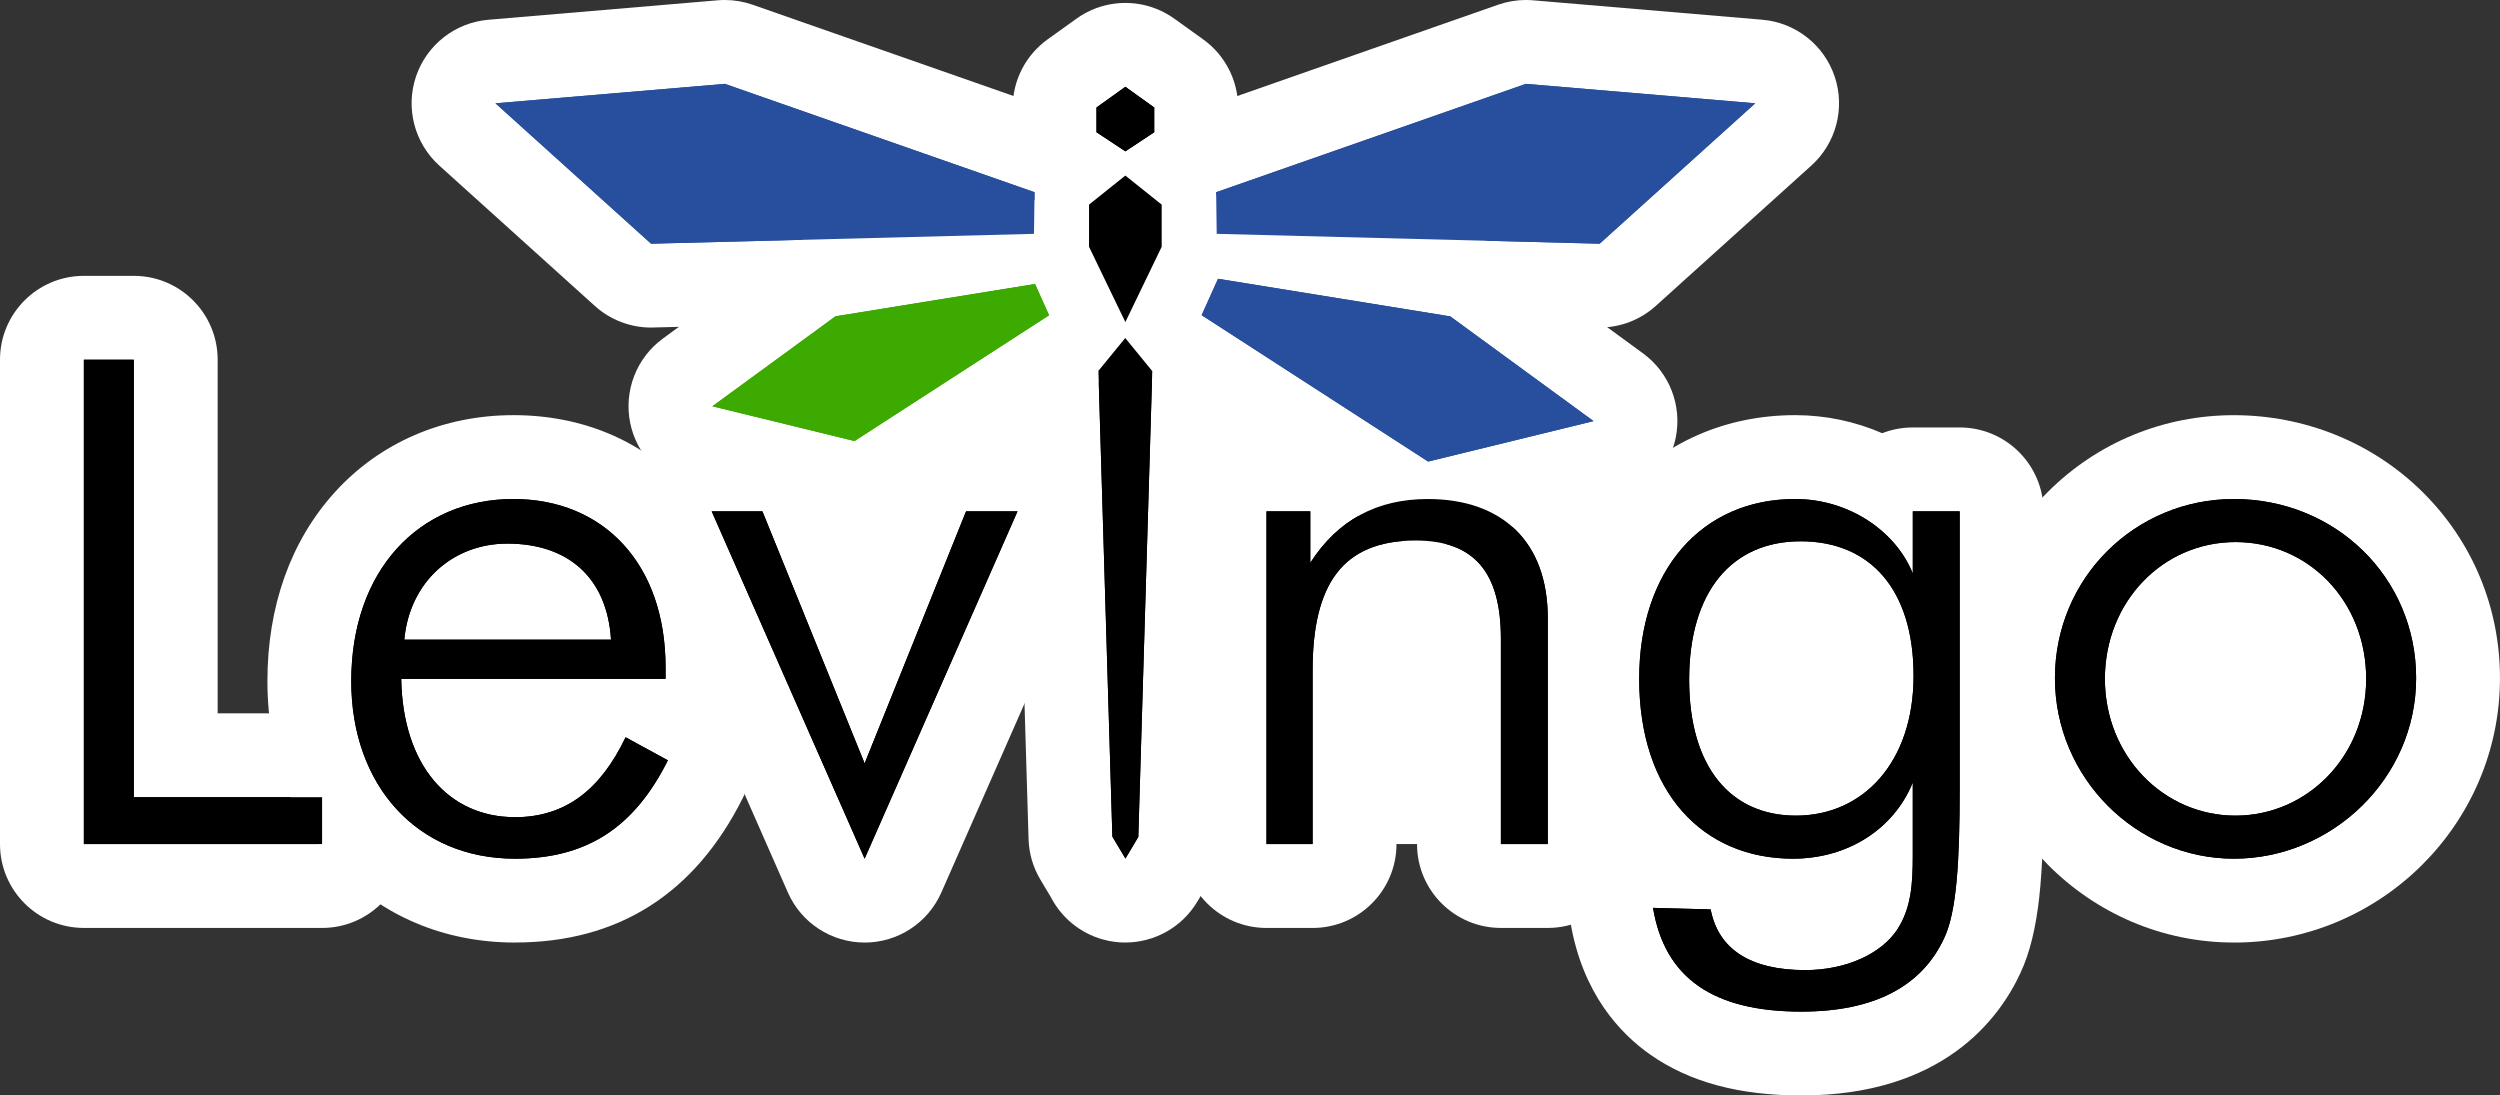 <?xml version="1.0" encoding="UTF-8"?>
<svg xmlns="http://www.w3.org/2000/svg" viewBox="0 0 845.11 370.31">
  <rect x="0" y="0" width="845.11" height="370.31" fill="#333333" stroke="none"/>
  <defs>
    <style>
      .cls-1 {
        fill: #fff;
      }

      .cls-2 {
        fill: #274f9e;
      }

      .cls-3 {
        fill: #3caa00;
      }
    </style>
  </defs>
  <g id="Ebene_1" data-name="Ebene 1">
    <g>
      <path class="cls-1" d="M28.35,313.68c-15.66,0-28.35-12.69-28.35-28.35V121.6c0-15.66,12.69-28.35,28.35-28.35h16.88c15.66,0,28.35,12.69,28.35,28.35v119.54h35.3c15.66,0,28.35,12.69,28.35,28.35v15.85c0,15.66-12.69,28.35-28.35,28.35H28.35Z"/>
      <polygon points="45.23 121.6 28.35 121.6 28.35 285.33 108.88 285.33 108.88 269.49 45.23 269.49 45.23 121.6"/>
      <path class="cls-1" d="M174.08,318.62c-48.49,0-83.68-37.16-83.68-88.36,0-25.33,7.87-47.41,22.77-63.85,15.23-16.81,36.68-26.07,60.4-26.07,46.97,0,79.78,35.05,79.78,85.24v3.9c0,4.71-1.15,9.16-3.19,13.07,4.75,8.03,5.44,18.22.97,27.14-16.23,32.46-42.16,48.92-77.05,48.92Z"/>
      <path d="M174.08,276.24c-22.34,0-37.93-17.4-38.45-46.76h89.36v-3.9c0-35.07-21.04-56.89-51.44-56.89-31.95,0-54.81,24.16-54.81,61.57,0,35.33,22.34,60.01,55.33,60.01,24.16,0,40.27-10.39,51.7-33.25l-14.29-7.79c-8.57,17.92-20.52,27.02-37.41,27.02ZM171.48,183.76c20.78,0,33.77,11.69,35.07,32.47h-69.88c1.82-19.74,16.63-32.47,34.81-32.47Z"/>
      <path class="cls-1" d="M292.28,318.62c-11.24,0-21.42-6.64-25.94-16.92l-51.69-117.42c-3.86-8.77-3.03-18.89,2.2-26.91,5.23-8.02,14.16-12.86,23.74-12.86h17.14c11.54,0,21.93,7,26.27,17.7l8.18,20.18,8.09-20.11c4.32-10.73,14.73-17.76,26.3-17.76h17.4c9.58,0,18.51,4.84,23.74,12.86,5.23,8.02,6.06,18.14,2.2,26.91l-51.7,117.42c-4.53,10.29-14.71,16.92-25.94,16.92,0,0,0,0,0,0Z"/>
      <polygon points="292.28 258.06 257.73 172.85 240.58 172.85 292.28 290.27 343.97 172.85 326.57 172.85 292.28 258.06"/>
      <path class="cls-1" d="M507.37,313.68c-15.66,0-28.35-12.69-28.35-28.35v-69.36c0-2.12-.12-3.72-.27-4.9-.07,0-.14,0-.22,0-2.35,0-3.73.25-4.41.42-.61,1.32-2.05,5.46-2.05,15.14v58.71c0,15.66-12.69,28.35-28.35,28.35h-15.59c-15.66,0-28.35-12.69-28.35-28.35v-112.48c0-15.66,12.69-28.35,28.35-28.35h14.81c3.34,0,6.55.58,9.53,1.64,9.14-3.84,19.26-5.8,30.22-5.8,41.2,0,68.87,27.57,68.87,68.61v76.37c0,15.66-12.69,28.35-28.35,28.35h-15.85Z"/>
      <path d="M482.69,168.69c-17.14,0-30.39,7.01-39.75,21.56v-17.4h-14.81v112.48h15.59v-58.71c0-29.09,10.13-43.9,34.81-43.9,20,0,28.84,10.91,28.84,33.25v69.36h15.85v-76.37c0-25.98-15.59-40.27-40.53-40.27Z"/>
      <path class="cls-1" d="M608.94,370.31c-21.09,0-37.79-4.51-51.05-13.79-10.12-7.08-23.03-20.63-27.05-45.02-1.37-8.34,1.05-16.86,6.6-23.24,1.12-1.28,2.34-2.45,3.64-3.49-10.04-15-15.3-33.9-15.3-55.29,0-24.89,7.41-46.58,21.43-62.72,14.79-17.04,35.98-26.42,59.65-26.42,10.34,0,20.34,2.16,29.41,6.1,3.2-1.25,6.69-1.94,10.34-1.94h15.85c15.66,0,28.35,12.69,28.35,28.35v93.78c0,28.85-1.28,48.32-7.84,62.34-7.16,15.48-26.27,41.34-74.03,41.34ZM608.68,211.33c-3.99,0-4.96,1.2-5.54,1.92-.89,1.1-3.78,5.54-3.78,16.5,0,8.82,1.82,14.22,3.52,16.33.39.49,1.05,1.3,4.24,1.3,4.74,0,6.48-1.96,7.14-2.7,2.71-3.05,4.26-8.97,4.26-16.23,0-10.33-2.69-14.24-3.52-15.19-.41-.48-1.66-1.92-6.32-1.92Z"/>
      <path d="M646.61,193.89c-5.71-14.29-21.56-25.2-39.75-25.2-31.69,0-52.74,24.16-52.74,60.79,0,38.45,21.56,60.79,51.96,60.79,18.44,0,34.03-9.87,40.52-25.72v24.68c0,9.61-.52,17.67-5.2,24.94-5.46,8.31-17.4,13.77-31.17,13.77-18.44,0-29.36-7.01-31.95-20.52l-19.48-.52c3.9,23.64,20.26,35.07,50.14,35.07,24.68,0,40.79-8.57,48.32-24.94,4.16-8.83,5.2-25.72,5.2-50.4v-93.78h-15.85v21.04ZM607.12,275.72c-22.08,0-36.11-16.37-36.11-45.98s14.29-46.76,37.67-46.76,38.19,16.11,38.19,45.46-17.14,47.28-39.75,47.28Z"/>
      <path class="cls-1" d="M755.19,318.62c-49.01,0-88.88-40.1-88.88-89.4,0-23.89,9.24-46.27,26.03-63,16.73-16.68,39.05-25.87,62.84-25.87s46.62,9.14,63.51,25.73c17.03,16.73,26.41,39.16,26.41,63.15,0,49.29-40.33,89.4-89.91,89.4ZM755.71,211.59c-9.16,0-15.82,7.53-15.82,17.89s6.95,17.89,15.82,17.89,15.82-7.86,15.82-17.89-6.8-17.89-15.82-17.89Z"/>
      <path d="M755.19,168.69c-33.51,0-60.53,26.76-60.53,60.53s27.54,61.05,60.53,61.05,61.57-27.02,61.57-61.05-27.28-60.53-61.57-60.53ZM755.71,275.72c-24.42,0-44.16-20.26-44.16-46.24s19.48-46.24,44.16-46.24,44.16,20,44.16,46.24-20,46.24-44.16,46.24Z"/>
      <g>
        <path class="cls-1" d="M380.42,137.22c-10.88,0-20.8-6.23-25.53-16.03l-12.28-25.45c-1.85-3.84-2.82-8.05-2.82-12.32v-14.25c0-8.61,3.92-16.76,10.64-22.14l12.28-9.82c5.18-4.14,11.44-6.21,17.71-6.21s12.53,2.07,17.71,6.21l12.28,9.82c6.73,5.38,10.64,13.52,10.64,22.14v14.25c0,4.27-.96,8.48-2.82,12.32l-12.28,25.45c-4.73,9.8-14.65,16.03-25.53,16.03Z"/>
        <polygon points="380.42 59.35 368.14 69.17 368.14 83.42 380.42 108.87 392.7 83.42 392.7 69.17 380.42 59.35"/>
        <path class="cls-1" d="M380.42,318.62c-2.5,0-5.03-.33-7.52-1.02-7.81-2.15-14.09-7.44-17.64-14.28l-3.58-6c-2.47-4.14-3.84-8.84-3.98-13.66l-4.72-157.45c-.2-6.83,2.07-13.5,6.39-18.79l9.1-11.13c5.49-6.71,13.61-10.4,21.95-10.4,3.19,0,6.4.54,9.52,1.65,5.58,1.99,10.24,5.61,13.53,10.2l7.99,9.77c4.33,5.29,6.6,11.96,6.39,18.79l-4.72,157.45c-.14,4.82-1.51,9.52-3.98,13.66l-4.39,7.36c-5.2,8.74-14.55,13.84-24.35,13.84Z"/>
        <polygon points="380.42 114.32 380.42 114.23 371.31 125.36 376.03 282.81 380.42 290.18 380.42 290.27 384.8 282.91 389.52 125.45 380.42 114.32"/>
        <path class="cls-1" d="M380.42,79.51c-.69,0-1.38-.02-2.06-.07-3.75-.27-7.46-1.29-10.92-3.07-1.11-.57-2.17-1.21-3.18-1.91l-9.24-6.12c-7.93-5.25-12.7-14.13-12.7-23.64v-8.36c0-9.13,4.4-17.71,11.82-23.03l9.27-6.65c1.26-.94,2.6-1.79,4.03-2.52,4.09-2.11,8.55-3.15,12.99-3.15.61,0,1.23.02,1.84.06,3.93.25,7.82,1.33,11.43,3.23,1.33.7,2.59,1.5,3.77,2.39l9.25,6.64c7.42,5.32,11.82,13.9,11.82,23.03v8.36c0,9.51-4.77,18.39-12.7,23.64l-9.26,6.13c-.92.63-1.88,1.22-2.88,1.75-4.16,2.2-8.72,3.29-13.27,3.29Z"/>
        <polygon points="380.41 51.17 380.42 51.16 380.43 51.17 380.43 51.15 390.18 44.7 390.18 36.34 380.43 29.35 380.43 29.33 380.42 29.34 380.41 29.33 380.41 29.35 370.66 36.34 370.66 44.7 380.41 51.15 380.41 51.17"/>
      </g>
      <g>
        <path class="cls-1" d="M220.09,110.73c-7.01,0-13.77-2.6-18.99-7.3l-52.6-47.46c-8.38-7.57-11.48-19.39-7.88-30.09s13.22-18.25,24.47-19.2L242.64.1c.8-.07,1.6-.1,2.4-.1,3.18,0,6.35.54,9.36,1.59l104.7,36.63c11.51,4.03,19.15,14.96,18.98,27.15l-.2,14.08c-.21,15.22-12.4,27.55-27.62,27.94l-129.44,3.32c-.24,0-.49,0-.73,0Z"/>
        <polygon class="cls-2" points="349.53 79.05 220.09 82.38 167.49 34.92 245.03 28.35 349.73 64.98 349.53 79.05"/>
        <path class="cls-1" d="M288.86,177.43c-2.25,0-4.51-.27-6.73-.81l-48.05-11.75c-10.71-2.62-18.93-11.21-21.07-22.03-2.14-10.81,2.18-21.89,11.08-28.4l41.63-30.42c3.61-2.63,7.78-4.38,12.19-5.09l67.44-10.92c1.52-.25,3.04-.37,4.54-.37,11.01,0,21.21,6.43,25.84,16.72l4.75,10.57c5.75,12.77,1.3,27.83-10.46,35.44l-65.78,42.52c-4.63,2.99-9.98,4.54-15.39,4.54Z"/>
        <polygon class="cls-3" points="349.88 96 282.44 106.92 240.81 137.34 288.86 149.09 354.63 106.57 349.88 96"/>
        <path class="cls-1" d="M540.75,110.73c-.24,0-.49,0-.73,0l-129.44-3.32c-15.21-.39-27.4-12.72-27.62-27.94l-.2-14.08c-.17-12.19,7.47-23.12,18.98-27.15L506.44,1.59c3.01-1.05,6.18-1.59,9.36-1.59.8,0,1.6.03,2.39.1l77.54,6.57c11.25.95,20.87,8.5,24.47,19.2s.51,22.52-7.88,30.09l-52.6,47.46c-5.21,4.71-11.98,7.3-18.99,7.3Z"/>
        <polygon class="cls-2" points="411.3 79.05 540.75 82.38 593.34 34.92 515.8 28.35 411.11 64.98 411.3 79.05"/>
        <path class="cls-1" d="M482.77,184.37c-5.41,0-10.76-1.55-15.39-4.54l-76.55-49.49c-11.76-7.6-16.21-22.66-10.46-35.44l5.53-12.3c4.63-10.29,14.83-16.72,25.84-16.72,1.5,0,3.02.12,4.54.37l78.49,12.71c4.41.71,8.59,2.46,12.19,5.09l48.45,35.4c8.9,6.5,13.23,17.58,11.08,28.4-2.14,10.82-10.36,19.41-21.07,22.03l-55.92,13.67c-2.22.54-4.48.81-6.73.81Z"/>
        <polygon class="cls-2" points="411.75 94.24 490.24 106.95 538.68 142.35 482.77 156.03 406.21 106.54 411.75 94.24"/>
      </g>
    </g>
  </g>
  <g id="Ebene_4" data-name="Ebene 4">
    <rect class="cls-1" x="277.7" y="164.61" width="20.54" height="20.54"/>
    <rect class="cls-1" x="538.68" y="161.52" width="15.44" height="21.46"/>
    <rect class="cls-1" x="732.23" y="203.46" width="47.93" height="47.93"/>
    <rect class="cls-1" x="588.93" y="203.47" width="37.94" height="47.93"/>
    <rect class="cls-1" x="468.93" y="202.25" width="15.48" height="83.08"/>
  </g>
  <g id="Ebene_1_Kopie" data-name="Ebene 1 Kopie">
    <g>
      <polygon points="45.23 121.6 28.35 121.6 28.35 285.33 108.88 285.33 108.88 269.49 45.23 269.49 45.23 121.6"/>
      <path d="M174.08,276.24c-22.34,0-37.93-17.4-38.45-46.76h89.36v-3.9c0-35.07-21.04-56.89-51.44-56.89-31.95,0-54.81,24.16-54.81,61.57,0,35.33,22.34,60.01,55.33,60.01,24.16,0,40.27-10.39,51.7-33.25l-14.29-7.79c-8.57,17.92-20.52,27.02-37.41,27.02ZM171.48,183.76c20.78,0,33.77,11.69,35.07,32.47h-69.88c1.82-19.74,16.63-32.47,34.81-32.47Z"/>
      <polygon points="292.28 258.06 257.73 172.85 240.58 172.85 292.28 290.27 343.97 172.85 326.57 172.85 292.28 258.06"/>
      <path d="M482.69,168.69c-17.14,0-30.39,7.01-39.75,21.56v-17.4h-14.81v112.48h15.59v-58.71c0-29.09,10.13-43.9,34.81-43.9,20,0,28.84,10.91,28.84,33.25v69.36h15.85v-76.37c0-25.98-15.59-40.27-40.53-40.27Z"/>
      <path d="M646.61,193.89c-5.71-14.29-21.56-25.2-39.75-25.2-31.69,0-52.74,24.16-52.74,60.79,0,38.45,21.56,60.79,51.96,60.79,18.44,0,34.03-9.87,40.52-25.72v24.68c0,9.61-.52,17.67-5.2,24.94-5.46,8.31-17.4,13.77-31.17,13.77-18.44,0-29.36-7.01-31.95-20.52l-19.48-.52c3.9,23.64,20.26,35.07,50.14,35.07,24.68,0,40.79-8.57,48.32-24.94,4.16-8.83,5.2-25.72,5.2-50.4v-93.78h-15.85v21.04ZM607.12,275.72c-22.08,0-36.11-16.37-36.11-45.98s14.29-46.76,37.67-46.76,38.19,16.11,38.19,45.46-17.14,47.28-39.75,47.28Z"/>
      <path d="M755.19,168.69c-33.51,0-60.53,26.76-60.53,60.53s27.54,61.05,60.53,61.05,61.57-27.02,61.57-61.05-27.28-60.53-61.57-60.53ZM755.71,275.72c-24.42,0-44.16-20.26-44.16-46.24s19.48-46.24,44.16-46.24,44.16,20,44.16,46.24-20,46.24-44.16,46.24Z"/>
      <g>
        <polygon points="380.42 59.35 368.14 69.17 368.14 83.42 380.42 108.87 392.7 83.42 392.7 69.17 380.42 59.35"/>
        <polygon points="380.42 114.32 380.42 114.23 371.31 125.36 376.03 282.81 380.42 290.18 380.42 290.27 384.8 282.91 389.52 125.45 380.42 114.32"/>
        <polygon points="380.41 51.17 380.42 51.16 380.43 51.17 380.43 51.15 390.18 44.7 390.18 36.34 380.43 29.35 380.43 29.33 380.42 29.34 380.41 29.33 380.41 29.35 370.66 36.34 370.66 44.7 380.41 51.15 380.41 51.17"/>
      </g>
      <g>
        <polygon class="cls-2" points="349.53 79.05 220.09 82.38 167.49 34.92 245.03 28.35 349.73 64.98 349.53 79.05"/>
        <polygon class="cls-3" points="349.88 96 282.44 106.92 240.81 137.34 288.86 149.09 354.63 106.57 349.88 96"/>
        <polygon class="cls-2" points="411.3 79.05 540.75 82.38 593.34 34.92 515.8 28.35 411.11 64.98 411.3 79.05"/>
        <polygon class="cls-2" points="411.75 94.24 490.24 106.95 538.68 142.35 482.77 156.03 406.21 106.54 411.75 94.24"/>
      </g>
    </g>
  </g>
</svg>